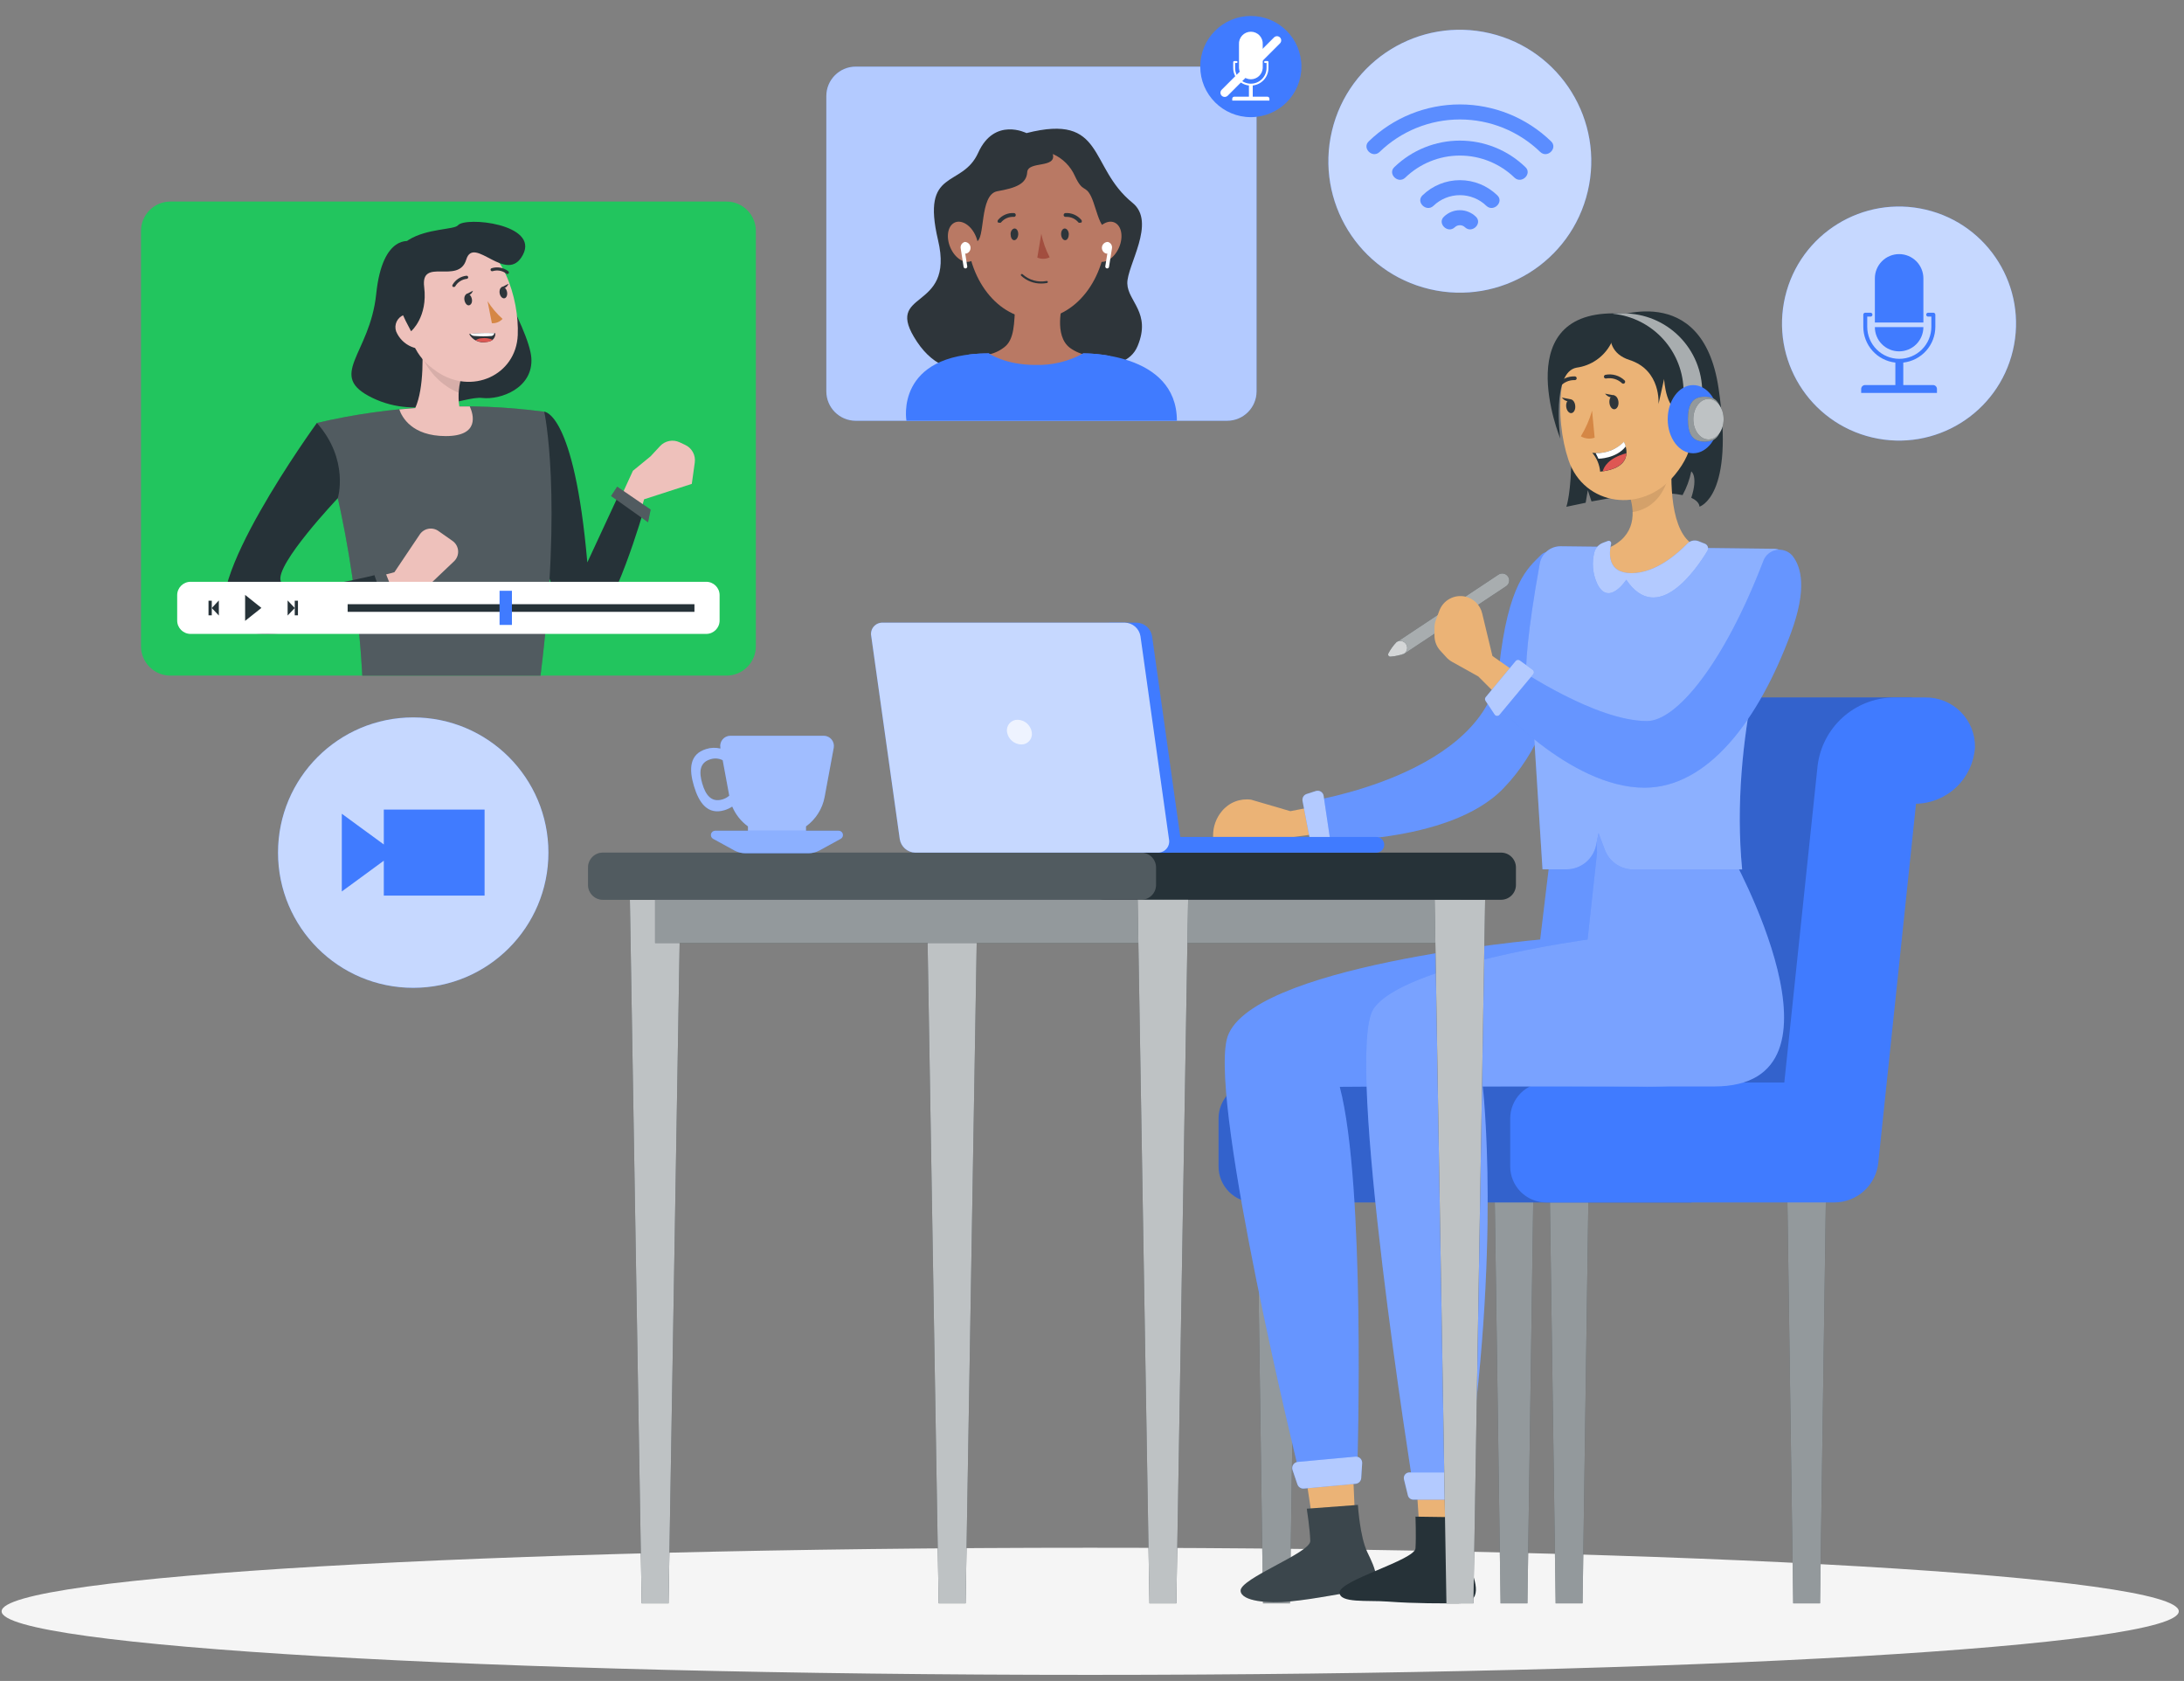 <svg width="230" height="177" viewBox="0 0 230 177" fill="none" xmlns="http://www.w3.org/2000/svg">
<rect x="0" y="0" width="230" height="177" fill="#808080" stroke="none"/>
<g clip-path="url(#clip0_2972_2624)">
<path d="M114.811 176.363C178.124 176.363 229.45 173.367 229.45 169.67C229.45 165.974 178.124 162.977 114.811 162.977C51.497 162.977 0.171 165.974 0.171 169.67C0.171 173.367 51.497 176.363 114.811 176.363Z" fill="#F5F5F5"/>
<path d="M191.674 168.831H188.842L188.221 125.622H192.295L191.674 168.831Z" fill="#263238"/>
<path opacity="0.5" d="M191.674 168.831H188.842L188.221 125.622H192.295L191.674 168.831Z" fill="white"/>
<path d="M166.664 168.831H163.826L163.211 125.622H167.285L166.664 168.831Z" fill="#263238"/>
<path opacity="0.5" d="M166.664 168.831H163.826L163.211 125.622H167.285L166.664 168.831Z" fill="white"/>
<path d="M160.858 168.831H158.026L157.405 125.622H161.479L160.858 168.831Z" fill="#263238"/>
<path opacity="0.5" d="M160.858 168.831H158.026L157.405 125.622H161.479L160.858 168.831Z" fill="white"/>
<path d="M135.848 168.831H133.01L132.395 125.622H136.469L135.848 168.831Z" fill="#263238"/>
<path opacity="0.5" d="M135.848 168.831H133.01L132.395 125.622H136.469L135.848 168.831Z" fill="white"/>
<path d="M178.087 126.615H132.117C131.619 126.615 131.126 126.517 130.666 126.326C130.207 126.136 129.789 125.857 129.437 125.505C129.085 125.153 128.806 124.735 128.615 124.275C128.425 123.815 128.327 123.323 128.327 122.825V117.776C128.328 116.771 128.728 115.809 129.439 115.099C130.15 114.39 131.113 113.991 132.117 113.991H172.819L176.325 80.633C176.564 78.679 177.498 76.876 178.958 75.556C180.417 74.236 182.304 73.485 184.272 73.443H201.353L197.274 85.895L193.549 113.785L190.929 121.577L178.087 126.615Z" fill="#407BFF"/>
<path opacity="0.2" d="M178.087 126.615H132.117C131.619 126.615 131.126 126.517 130.666 126.326C130.207 126.136 129.789 125.857 129.437 125.505C129.085 125.153 128.806 124.735 128.615 124.275C128.425 123.815 128.327 123.323 128.327 122.825V117.776C128.328 116.771 128.728 115.809 129.439 115.099C130.15 114.39 131.113 113.991 132.117 113.991H172.819L176.325 80.633C176.564 78.679 177.498 76.876 178.958 75.556C180.417 74.236 182.304 73.485 184.272 73.443H201.353L197.274 85.895L193.549 113.785L190.929 121.577L178.087 126.615Z" fill="black"/>
<path d="M202.766 73.443H199.355C197.388 73.485 195.502 74.236 194.043 75.556C192.585 76.877 191.651 78.679 191.414 80.632L187.908 113.991H162.827C161.824 113.993 160.862 114.392 160.153 115.101C159.443 115.811 159.044 116.772 159.043 117.775V122.825C159.043 123.829 159.441 124.792 160.151 125.503C160.86 126.213 161.823 126.613 162.827 126.615H193.17C194.322 126.615 195.434 126.189 196.29 125.418C197.146 124.647 197.686 123.586 197.806 122.44L201.779 84.635C203.37 84.603 204.891 83.974 206.041 82.874C207.191 81.773 207.885 80.281 207.987 78.693C208 78.003 207.874 77.317 207.616 76.676C207.359 76.035 206.975 75.453 206.488 74.963C206.001 74.473 205.421 74.086 204.782 73.825C204.142 73.564 203.457 73.434 202.766 73.443Z" fill="#407BFF"/>
<path d="M136.829 150.981L138.798 163.846L142.86 163.498L142.292 150.513L136.829 150.981Z" fill="#EBB376"/>
<path d="M143.002 158.466C143.002 158.466 143.197 161.789 143.995 163.444C144.793 165.1 145.899 167.299 143.197 167.542C141.601 167.684 138.81 168.346 135.753 168.641C133.642 168.842 130.751 168.641 130.65 167.524C130.532 166.229 138.018 163.515 137.988 162.268C137.958 161.02 137.621 158.868 137.621 158.868L143.002 158.466Z" fill="#263238"/>
<path opacity="0.1" d="M143.002 158.466C143.002 158.466 143.197 161.789 143.995 163.444C144.793 165.1 145.899 167.299 143.197 167.542C141.601 167.684 138.81 168.346 135.753 168.641C133.642 168.842 130.751 168.641 130.65 167.524C130.532 166.229 138.018 163.515 137.988 162.268C137.958 161.02 137.621 158.868 137.621 158.868L143.002 158.466Z" fill="white"/>
<path d="M163.3 89.779L162.2 98.932C162.2 98.932 130.964 101.675 129.184 109.486C127.499 116.912 136.717 154.617 136.717 154.617L142.955 153.996C142.955 153.996 143.824 124.841 141.092 114.441C141.092 114.441 164.837 114.263 172.754 114.441C176.302 114.524 185.401 114.405 183.148 104.058C180.582 92.233 177.868 89.779 177.868 89.779L177.774 84.6H163.584L163.3 89.779Z" fill="#407BFF"/>
<path opacity="0.2" d="M163.3 89.779L162.2 98.932C162.2 98.932 130.964 101.675 129.184 109.486C127.499 116.912 136.717 154.617 136.717 154.617L142.955 153.996C142.955 153.996 143.824 124.841 141.092 114.441C141.092 114.441 164.837 114.263 172.754 114.441C176.302 114.524 185.401 114.405 183.148 104.058C180.582 92.233 177.868 89.779 177.868 89.779L177.774 84.6H163.584L163.3 89.779Z" fill="white"/>
<path d="M136.114 154.777L136.634 156.308C136.683 156.446 136.777 156.563 136.9 156.642C137.023 156.722 137.168 156.758 137.314 156.745L142.76 156.243C142.912 156.23 143.055 156.163 143.163 156.055C143.271 155.947 143.337 155.804 143.351 155.652L143.451 154.067C143.456 153.973 143.44 153.879 143.406 153.792C143.371 153.705 143.318 153.626 143.25 153.561C143.182 153.496 143.101 153.446 143.012 153.415C142.924 153.384 142.829 153.373 142.736 153.381L136.67 153.937C136.574 153.947 136.481 153.978 136.399 154.027C136.316 154.077 136.246 154.145 136.193 154.225C136.139 154.305 136.105 154.397 136.091 154.492C136.078 154.587 136.085 154.685 136.114 154.777Z" fill="#407BFF"/>
<path opacity="0.6" d="M136.114 154.777L136.634 156.308C136.683 156.446 136.777 156.563 136.9 156.642C137.023 156.722 137.168 156.758 137.314 156.745L142.76 156.243C142.912 156.23 143.055 156.163 143.163 156.055C143.271 155.947 143.337 155.804 143.351 155.652L143.451 154.067C143.456 153.973 143.44 153.879 143.406 153.792C143.371 153.705 143.318 153.626 143.25 153.561C143.182 153.496 143.101 153.446 143.012 153.415C142.924 153.384 142.829 153.373 142.736 153.381L136.67 153.937C136.574 153.947 136.481 153.978 136.399 154.027C136.316 154.077 136.246 154.145 136.193 154.225C136.139 154.305 136.105 154.397 136.091 154.492C136.078 154.587 136.085 154.685 136.114 154.777Z" fill="white"/>
<path d="M148.796 150.72L149.665 163.71H153.739L154.283 150.72H148.796Z" fill="#EBB376"/>
<path d="M154.206 159.773C154.206 159.773 154.1 163.101 154.75 164.822C155.401 166.543 156.305 168.831 153.568 168.831C151.971 168.831 149.139 168.866 146.118 168.642C144.001 168.488 141.074 168.831 141.074 167.69C141.074 166.389 148.991 164.278 149.068 163.036C149.145 161.795 149.068 159.702 149.068 159.702L154.206 159.773Z" fill="#263238"/>
<path d="M168.19 89.779L167.19 98.932C167.19 98.932 147.762 101.575 144.646 106.228C141.53 110.881 148.849 156.668 148.849 156.668H154.283C158.162 131.244 156.146 114.405 156.146 114.405H180.511C196.032 114.405 182.22 89.779 182.22 89.779L182.279 84.34L167.918 85.167L168.19 89.779Z" fill="#407BFF"/>
<path opacity="0.3" d="M168.19 89.779L167.19 98.932C167.19 98.932 147.762 101.575 144.646 106.228C141.53 110.881 148.849 156.668 148.849 156.668H154.283C158.162 131.244 156.146 114.405 156.146 114.405H180.511C196.032 114.405 182.22 89.779 182.22 89.779L182.279 84.34L167.918 85.167L168.19 89.779Z" fill="white"/>
<path d="M147.856 155.782L148.264 157.455C148.295 157.587 148.371 157.705 148.479 157.788C148.587 157.871 148.72 157.914 148.855 157.91H154.265C154.403 157.913 154.537 157.868 154.645 157.783C154.753 157.698 154.828 157.578 154.857 157.443L155.217 155.764C155.237 155.676 155.237 155.585 155.216 155.498C155.195 155.41 155.155 155.328 155.098 155.259C155.041 155.189 154.969 155.134 154.887 155.096C154.805 155.059 154.716 155.04 154.626 155.043H148.442C148.35 155.041 148.26 155.06 148.177 155.099C148.094 155.138 148.022 155.195 147.965 155.267C147.908 155.338 147.869 155.422 147.85 155.511C147.831 155.601 147.833 155.693 147.856 155.782Z" fill="#407BFF"/>
<path opacity="0.6" d="M147.856 155.782L148.264 157.455C148.295 157.587 148.371 157.705 148.479 157.788C148.587 157.871 148.72 157.914 148.855 157.91H154.265C154.403 157.913 154.537 157.868 154.645 157.783C154.753 157.698 154.828 157.578 154.857 157.443L155.217 155.764C155.237 155.676 155.237 155.585 155.216 155.498C155.195 155.41 155.155 155.328 155.098 155.259C155.041 155.189 154.969 155.134 154.887 155.096C154.805 155.059 154.716 155.04 154.626 155.043H148.442C148.35 155.041 148.26 155.06 148.177 155.099C148.094 155.138 148.022 155.195 147.965 155.267C147.908 155.338 147.869 155.422 147.85 155.511C147.831 155.601 147.833 155.693 147.856 155.782Z" fill="white"/>
<path d="M140.288 84.559L135.889 85.416L131.75 84.204C131.177 84.126 130.593 84.197 130.055 84.409C129.517 84.621 129.042 84.968 128.676 85.416C128.076 86.132 127.75 87.037 127.753 87.97V88.13H136.262L140.879 87.509L140.288 84.559Z" fill="#EBB376"/>
<path d="M164.057 59.117C164.05 58.914 163.983 58.718 163.865 58.553C163.747 58.388 163.583 58.262 163.394 58.19C163.204 58.118 162.998 58.103 162.8 58.148C162.602 58.193 162.422 58.296 162.283 58.443C160.864 59.838 158.824 61.476 157.872 70.268C156.648 81.59 137.769 84.399 137.769 84.399L138.668 88.538C138.668 88.538 152.574 89.011 158.333 83.003C165.783 75.287 164.695 63.705 164.057 59.117Z" fill="#407BFF"/>
<path opacity="0.2" d="M164.057 59.117C164.05 58.914 163.983 58.718 163.865 58.553C163.747 58.388 163.583 58.262 163.394 58.19C163.204 58.118 162.998 58.103 162.8 58.148C162.602 58.193 162.422 58.296 162.283 58.443C160.864 59.838 158.824 61.476 157.872 70.268C156.648 81.59 137.769 84.399 137.769 84.399L138.668 88.538C138.668 88.538 152.574 89.011 158.333 83.003C165.783 75.287 164.695 63.705 164.057 59.117Z" fill="white"/>
<path d="M180.978 40.841C179.27 29.388 169.626 33.515 169.626 33.515C163.394 35.762 165.487 43.501 165.487 47.705C165.487 51.909 164.955 53.364 164.955 53.364C165.677 53.204 166.345 53.068 166.989 52.938L167.214 51.619L167.604 52.802C172.843 51.803 175.669 51.815 177.194 52.134C177.623 51.353 177.932 50.512 178.111 49.639C178.111 49.639 178.856 50.123 178.111 52.418C179.015 52.825 178.974 53.352 178.974 53.352C178.974 53.352 182.699 52.293 180.978 40.841Z" fill="#263238"/>
<path d="M186.903 57.786L164.37 57.52C163.844 57.512 163.332 57.691 162.926 58.026C162.519 58.361 162.245 58.829 162.153 59.347C159.492 74.058 161.307 73.537 161.307 73.537L162.443 91.541H164.961C165.698 91.542 166.413 91.287 166.983 90.82C167.553 90.354 167.944 89.704 168.089 88.981L168.343 87.716L169.011 89.49C169.238 90.092 169.642 90.611 170.17 90.979C170.697 91.348 171.324 91.548 171.968 91.553H183.468C182.132 77.729 186.513 64.391 188.038 59.406C188.098 59.224 188.114 59.03 188.086 58.84C188.058 58.65 187.986 58.469 187.876 58.312C187.766 58.155 187.62 58.026 187.452 57.934C187.283 57.843 187.095 57.792 186.903 57.786Z" fill="#407BFF"/>
<path opacity="0.4" d="M186.903 57.786L164.37 57.52C163.844 57.512 163.332 57.691 162.926 58.026C162.519 58.361 162.245 58.829 162.153 59.347C159.492 74.058 161.307 73.537 161.307 73.537L162.443 91.541H164.961C165.698 91.542 166.413 91.287 166.983 90.82C167.553 90.354 167.944 89.704 168.089 88.981L168.343 87.716L169.011 89.49C169.238 90.092 169.642 90.611 170.17 90.979C170.697 91.348 171.324 91.548 171.968 91.553H183.468C182.132 77.729 186.513 64.391 188.038 59.406C188.098 59.224 188.114 59.03 188.086 58.84C188.058 58.65 187.986 58.469 187.876 58.312C187.766 58.155 187.62 58.026 187.452 57.934C187.283 57.843 187.095 57.792 186.903 57.786Z" fill="white"/>
<path d="M137.172 84.334L138.006 88.697C138.035 88.846 138.117 88.98 138.236 89.074C138.355 89.169 138.504 89.217 138.656 89.212L139.496 89.176C139.584 89.172 139.67 89.15 139.748 89.11C139.827 89.071 139.896 89.015 139.952 88.947C140.008 88.879 140.049 88.8 140.072 88.715C140.095 88.631 140.1 88.542 140.087 88.455L139.395 83.808C139.382 83.716 139.35 83.628 139.3 83.551C139.249 83.473 139.183 83.408 139.104 83.359C139.026 83.31 138.938 83.278 138.846 83.267C138.754 83.256 138.661 83.265 138.573 83.293L137.586 83.612C137.442 83.663 137.321 83.764 137.245 83.896C137.17 84.029 137.144 84.184 137.172 84.334Z" fill="#407BFF"/>
<path opacity="0.6" d="M137.172 84.334L138.006 88.697C138.035 88.846 138.117 88.98 138.236 89.074C138.355 89.169 138.504 89.217 138.656 89.212L139.496 89.176C139.584 89.172 139.67 89.15 139.748 89.11C139.827 89.071 139.896 89.015 139.952 88.947C140.008 88.879 140.049 88.8 140.072 88.715C140.095 88.631 140.1 88.542 140.087 88.455L139.395 83.808C139.382 83.716 139.35 83.628 139.3 83.551C139.249 83.473 139.183 83.408 139.104 83.359C139.026 83.31 138.938 83.278 138.846 83.267C138.754 83.256 138.661 83.265 138.573 83.293L137.586 83.612C137.442 83.663 137.321 83.764 137.245 83.896C137.17 84.029 137.144 84.184 137.172 84.334Z" fill="white"/>
<path d="M176.195 46.848C175.864 49.863 175.758 55.338 178.005 57.136C178.005 57.136 177.147 60.181 171.371 60.748C167.267 58.939 168.793 57.934 168.793 57.934C172.027 56.84 172.34 54.416 171.607 52.163L176.195 46.848Z" fill="#EBB376"/>
<path opacity="0.1" d="M175.687 50.2L174.504 49.893L173.038 50.484L171.595 52.152C171.789 52.724 171.899 53.322 171.92 53.925C175.101 53.441 175.687 50.2 175.687 50.2Z" fill="black"/>
<path d="M178.312 40.185C178.454 45.157 178.625 47.28 176.361 50.023C172.949 54.162 166.812 53.275 165.18 48.444C163.714 44.099 163.72 36.702 168.379 34.29C169.406 33.754 170.553 33.49 171.711 33.523C172.869 33.556 173.999 33.884 174.994 34.476C175.989 35.069 176.817 35.906 177.397 36.908C177.978 37.91 178.293 39.044 178.312 40.202V40.185Z" fill="#EBB376"/>
<path d="M179.837 43.986C179.647 44.93 179.09 45.759 178.288 46.292C177.218 46.99 176.302 46.126 176.278 44.914C176.278 43.832 176.792 42.159 178.016 41.958C178.284 41.92 178.557 41.949 178.811 42.042C179.065 42.135 179.292 42.289 179.472 42.491C179.653 42.693 179.78 42.936 179.844 43.199C179.907 43.462 179.905 43.736 179.837 43.998V43.986Z" fill="#EBB376"/>
<path d="M167.663 43.241C167.392 44.191 166.994 45.099 166.481 45.943C166.698 46.072 166.941 46.152 167.192 46.176C167.444 46.201 167.697 46.17 167.935 46.085L167.663 43.241Z" fill="#D58745"/>
<path d="M171.004 40.397C171.039 40.387 171.07 40.366 171.093 40.338C171.128 40.301 171.148 40.251 171.148 40.199C171.148 40.148 171.128 40.098 171.093 40.06C170.826 39.805 170.502 39.618 170.148 39.515C169.794 39.412 169.42 39.397 169.059 39.469C169.008 39.483 168.965 39.516 168.938 39.562C168.912 39.607 168.904 39.661 168.917 39.712C168.929 39.762 168.961 39.805 169.006 39.831C169.05 39.858 169.103 39.866 169.153 39.853C169.454 39.801 169.763 39.82 170.055 39.909C170.346 39.998 170.613 40.156 170.832 40.368C170.857 40.385 170.885 40.396 170.915 40.402C170.945 40.407 170.975 40.405 171.004 40.397Z" fill="#2E353A"/>
<path d="M164.063 40.841C164.028 40.834 163.996 40.82 163.968 40.799C163.947 40.783 163.93 40.763 163.918 40.74C163.905 40.718 163.897 40.693 163.895 40.667C163.892 40.641 163.894 40.614 163.902 40.59C163.909 40.565 163.922 40.541 163.938 40.521C164.166 40.23 164.461 39.997 164.797 39.842C165.133 39.688 165.502 39.617 165.872 39.635C165.923 39.642 165.969 39.669 166.001 39.709C166.033 39.75 166.048 39.802 166.043 39.853C166.037 39.904 166.012 39.95 165.972 39.983C165.932 40.015 165.881 40.03 165.83 40.025C165.525 40.015 165.221 40.078 164.945 40.209C164.668 40.339 164.427 40.534 164.24 40.776C164.219 40.801 164.191 40.821 164.16 40.832C164.129 40.843 164.095 40.846 164.063 40.841Z" fill="#2E353A"/>
<path d="M170.442 42.319C170.484 42.721 170.294 43.064 170.028 43.093C169.762 43.123 169.526 42.816 169.49 42.408C169.455 42 169.638 41.663 169.898 41.633C170.158 41.603 170.407 41.911 170.442 42.319Z" fill="#2E353A"/>
<path d="M165.89 42.733C165.931 43.129 165.742 43.478 165.482 43.502C165.221 43.525 164.979 43.218 164.938 42.816C164.896 42.414 165.085 42.071 165.346 42.047C165.606 42.023 165.86 42.319 165.89 42.733Z" fill="#2E353A"/>
<path d="M165.464 42.053L164.477 41.864C164.477 41.864 165.038 42.573 165.464 42.053Z" fill="#2E353A"/>
<path d="M170.017 41.639L169.029 41.45C169.029 41.45 169.591 42.159 170.017 41.639Z" fill="#2E353A"/>
<path d="M167.687 47.682C168.293 47.757 168.908 47.694 169.486 47.496C170.064 47.298 170.589 46.971 171.022 46.541C171.022 46.541 172.5 49.231 168.515 49.668C168.451 48.936 168.162 48.242 167.687 47.682Z" fill="#263238"/>
<path d="M168.042 47.711L168.332 48.302C168.332 48.302 170.212 48.302 171.211 47.008C171.163 46.838 171.1 46.674 171.022 46.517C170.634 46.911 170.17 47.22 169.657 47.426C169.144 47.631 168.594 47.728 168.042 47.711Z" fill="white"/>
<path d="M168.787 49.627C170.738 49.343 171.246 48.444 171.288 47.723C169.36 48.231 168.893 49.195 168.787 49.627Z" fill="#DE5753"/>
<path d="M169.626 36.229C169.267 36.896 168.755 37.469 168.132 37.9C167.51 38.332 166.794 38.61 166.043 38.712C163.359 39.179 164.317 46.186 164.317 46.186C164.317 46.186 158.517 32.043 171.146 33.048L169.626 36.229Z" fill="#263238"/>
<path d="M171.465 33.32C171.255 33.272 171.037 33.268 170.826 33.309C170.614 33.35 170.413 33.435 170.237 33.558C170.06 33.681 169.91 33.84 169.798 34.023C169.686 34.208 169.613 34.413 169.585 34.627C169.437 35.809 169.685 37.287 171.595 37.902C174.971 38.984 174.658 42.555 174.658 42.555L175.249 39.906C175.249 39.906 175.438 43.691 177.342 43.241C179.246 42.792 179.435 39.221 179.435 39.221L176.29 34.408L171.465 33.32Z" fill="#263238"/>
<path d="M169.325 56.964C169.368 56.947 169.416 56.941 169.462 56.949C169.508 56.956 169.551 56.977 169.587 57.007C169.622 57.038 169.648 57.078 169.663 57.122C169.677 57.167 169.679 57.215 169.668 57.26C169.443 58.236 169.248 60.352 171.82 60.352C174.392 60.352 176.704 58.253 177.691 57.242C177.841 57.088 178.034 56.982 178.244 56.937C178.454 56.892 178.673 56.909 178.874 56.988L179.548 57.254C179.619 57.282 179.683 57.326 179.735 57.382C179.788 57.437 179.828 57.504 179.852 57.576C179.876 57.649 179.884 57.726 179.875 57.802C179.867 57.878 179.842 57.951 179.802 58.017C178.661 59.909 174.569 65.94 171.264 61.05C171.264 61.05 169.342 64.006 168.16 61.363C167.725 60.365 167.631 59.251 167.894 58.194C167.95 57.961 168.062 57.744 168.221 57.564C168.379 57.383 168.58 57.245 168.804 57.16L169.325 56.964Z" fill="#407BFF"/>
<path opacity="0.6" d="M169.325 56.964C169.368 56.947 169.416 56.941 169.462 56.949C169.508 56.956 169.551 56.977 169.587 57.007C169.622 57.038 169.648 57.078 169.663 57.122C169.677 57.167 169.679 57.215 169.668 57.26C169.443 58.236 169.248 60.352 171.82 60.352C174.392 60.352 176.704 58.253 177.691 57.242C177.841 57.088 178.034 56.982 178.244 56.937C178.454 56.892 178.673 56.909 178.874 56.988L179.548 57.254C179.619 57.282 179.683 57.326 179.735 57.382C179.788 57.437 179.828 57.504 179.852 57.576C179.876 57.649 179.884 57.726 179.875 57.802C179.867 57.878 179.842 57.951 179.802 58.017C178.661 59.909 174.569 65.94 171.264 61.05C171.264 61.05 169.342 64.006 168.16 61.363C167.725 60.365 167.631 59.251 167.894 58.194C167.95 57.961 168.062 57.744 168.221 57.564C168.379 57.383 168.58 57.245 168.804 57.16L169.325 56.964Z" fill="white"/>
<path d="M157.754 60.541C157.834 60.48 157.925 60.436 158.023 60.411C158.12 60.386 158.222 60.382 158.321 60.399C158.42 60.415 158.515 60.452 158.599 60.506C158.684 60.561 158.756 60.632 158.812 60.716C158.868 60.8 158.906 60.894 158.923 60.993C158.941 61.092 158.938 61.194 158.915 61.292C158.892 61.389 158.848 61.481 158.788 61.562C158.728 61.642 158.651 61.71 158.564 61.759L147.868 68.855C147.788 68.907 147.699 68.944 147.604 68.962C147.51 68.98 147.414 68.98 147.32 68.96C147.13 68.922 146.964 68.809 146.857 68.648C146.75 68.486 146.712 68.289 146.751 68.099C146.79 67.91 146.902 67.743 147.064 67.636L157.754 60.541Z" fill="#263238"/>
<path opacity="0.6" d="M157.754 60.541C157.834 60.48 157.925 60.436 158.023 60.411C158.12 60.386 158.222 60.382 158.321 60.399C158.42 60.415 158.515 60.452 158.599 60.506C158.684 60.561 158.756 60.632 158.812 60.716C158.868 60.8 158.906 60.894 158.923 60.993C158.941 61.092 158.938 61.194 158.915 61.292C158.892 61.389 158.848 61.481 158.788 61.562C158.728 61.642 158.651 61.71 158.564 61.759L147.868 68.855C147.788 68.907 147.699 68.944 147.604 68.962C147.51 68.98 147.414 68.98 147.32 68.96C147.13 68.922 146.964 68.809 146.857 68.648C146.75 68.486 146.712 68.289 146.751 68.099C146.79 67.91 146.902 67.743 147.064 67.636L157.754 60.541Z" fill="white"/>
<path d="M147.064 67.619C146.725 67.97 146.438 68.369 146.212 68.801C146.191 68.839 146.181 68.881 146.182 68.924C146.184 68.967 146.197 69.009 146.221 69.044C146.245 69.08 146.279 69.108 146.318 69.126C146.357 69.144 146.4 69.15 146.443 69.144C146.931 69.108 147.41 69.003 147.868 68.831C147.948 68.778 148.017 68.71 148.07 68.631C148.124 68.551 148.162 68.462 148.181 68.368C148.2 68.274 148.201 68.178 148.182 68.084C148.164 67.989 148.128 67.9 148.075 67.82C148.022 67.74 147.954 67.671 147.875 67.617C147.795 67.564 147.706 67.526 147.612 67.507C147.518 67.488 147.422 67.487 147.328 67.505C147.233 67.524 147.144 67.56 147.064 67.613V67.619Z" fill="#263238"/>
<path opacity="0.8" d="M147.064 67.619C146.725 67.97 146.438 68.369 146.212 68.801C146.191 68.839 146.181 68.881 146.182 68.924C146.184 68.967 146.197 69.009 146.221 69.044C146.245 69.08 146.279 69.108 146.318 69.126C146.357 69.144 146.4 69.15 146.443 69.144C146.931 69.108 147.41 69.003 147.868 68.831C147.948 68.778 148.017 68.71 148.07 68.631C148.124 68.551 148.162 68.462 148.181 68.368C148.2 68.274 148.201 68.178 148.182 68.084C148.164 67.989 148.128 67.9 148.075 67.82C148.022 67.74 147.954 67.671 147.875 67.617C147.795 67.564 147.706 67.526 147.612 67.507C147.518 67.488 147.422 67.487 147.328 67.505C147.233 67.524 147.144 67.56 147.064 67.613V67.619Z" fill="white"/>
<path d="M161.834 72.343L157.169 69.073L156.092 64.597C155.993 64.165 155.774 63.77 155.46 63.456C155.146 63.142 154.751 62.923 154.319 62.824C153.758 62.696 153.171 62.777 152.666 63.052C152.161 63.326 151.774 63.774 151.575 64.314L151.215 65.283C151.118 65.546 151.068 65.825 151.067 66.105V66.927C151.067 67.518 151.288 68.088 151.688 68.523L152.326 69.221C152.497 69.407 152.697 69.564 152.917 69.688L155.685 71.231L160.054 75.595L161.834 72.343Z" fill="#EBB376"/>
<path d="M185.691 59.087C185.796 58.791 185.976 58.528 186.214 58.323C186.452 58.118 186.739 57.979 187.047 57.919C187.355 57.86 187.674 57.881 187.971 57.983C188.268 58.084 188.534 58.261 188.742 58.496C189.729 59.714 190.297 62.043 188.612 66.637C185.247 75.772 179.891 82.944 173.18 82.944C165.221 82.944 157.168 73.732 157.168 73.732L159.959 70.445C159.959 70.445 168.042 75.926 173.434 75.926C176.514 75.95 181.517 69.966 185.691 59.087Z" fill="#407BFF"/>
<path opacity="0.2" d="M185.691 59.087C185.796 58.791 185.976 58.528 186.214 58.323C186.452 58.118 186.739 57.979 187.047 57.919C187.355 57.86 187.674 57.881 187.971 57.983C188.268 58.084 188.534 58.261 188.742 58.496C189.729 59.714 190.297 62.043 188.612 66.637C185.247 75.772 179.891 82.944 173.18 82.944C165.221 82.944 157.168 73.732 157.168 73.732L159.959 70.445C159.959 70.445 168.042 75.926 173.434 75.926C176.514 75.95 181.517 69.966 185.691 59.087Z" fill="white"/>
<path d="M156.471 73.395L159.616 69.6C159.669 69.536 159.745 69.495 159.827 69.485C159.91 69.475 159.993 69.497 160.06 69.546L161.408 70.528C161.444 70.554 161.475 70.587 161.498 70.626C161.52 70.664 161.535 70.707 161.541 70.751C161.546 70.796 161.542 70.841 161.53 70.884C161.517 70.927 161.496 70.966 161.467 71.001L157.919 75.264C157.887 75.304 157.846 75.335 157.798 75.356C157.751 75.377 157.7 75.386 157.649 75.383C157.597 75.381 157.547 75.365 157.503 75.34C157.459 75.314 157.421 75.278 157.393 75.234L156.435 73.786C156.399 73.725 156.383 73.655 156.389 73.585C156.396 73.514 156.424 73.448 156.471 73.395Z" fill="#407BFF"/>
<path opacity="0.6" d="M156.471 73.395L159.616 69.6C159.669 69.536 159.745 69.495 159.827 69.485C159.91 69.475 159.993 69.497 160.06 69.546L161.408 70.528C161.444 70.554 161.475 70.587 161.498 70.626C161.52 70.664 161.535 70.707 161.541 70.751C161.546 70.796 161.542 70.841 161.53 70.884C161.517 70.927 161.496 70.966 161.467 71.001L157.919 75.264C157.887 75.304 157.846 75.335 157.798 75.356C157.751 75.377 157.7 75.386 157.649 75.383C157.597 75.381 157.547 75.365 157.503 75.34C157.459 75.314 157.421 75.278 157.393 75.234L156.435 73.786C156.399 73.725 156.383 73.655 156.389 73.585C156.396 73.514 156.424 73.448 156.471 73.395Z" fill="white"/>
<path d="M170.992 33.001H169.886V33.042C171.921 33.255 173.804 34.215 175.173 35.734C176.542 37.254 177.3 39.227 177.301 41.272H179.264C179.262 39.079 178.39 36.976 176.839 35.425C175.288 33.874 173.185 33.002 170.992 33.001Z" fill="#263238"/>
<path opacity="0.6" d="M170.992 33.001H169.886V33.042C171.921 33.255 173.804 34.215 175.173 35.734C176.542 37.254 177.3 39.227 177.301 41.272H179.264C179.262 39.079 178.39 36.976 176.839 35.425C175.288 33.874 173.185 33.002 170.992 33.001Z" fill="white"/>
<path d="M178.312 47.729C179.794 47.729 180.996 46.122 180.996 44.14C180.996 42.158 179.794 40.551 178.312 40.551C176.829 40.551 175.628 42.158 175.628 44.14C175.628 46.122 176.829 47.729 178.312 47.729Z" fill="#407BFF"/>
<path d="M181.304 44.14C181.304 45.742 180.819 46.505 179.53 46.505C178.241 46.505 177.756 45.754 177.756 44.14C177.756 42.526 178.247 41.775 179.53 41.775C180.813 41.775 181.304 42.532 181.304 44.14Z" fill="#263238"/>
<path opacity="0.5" d="M181.304 44.14C181.304 45.742 180.819 46.505 179.53 46.505C178.241 46.505 177.756 45.754 177.756 44.14C177.756 42.526 178.247 41.775 179.53 41.775C180.813 41.775 181.304 42.532 181.304 44.14Z" fill="white"/>
<path d="M179.92 46.275C180.802 46.275 181.517 45.319 181.517 44.14C181.517 42.961 180.802 42.006 179.92 42.006C179.038 42.006 178.324 42.961 178.324 44.14C178.324 45.319 179.038 46.275 179.92 46.275Z" fill="#263238"/>
<path opacity="0.7" d="M179.92 46.275C180.802 46.275 181.517 45.319 181.517 44.14C181.517 42.961 180.802 42.006 179.92 42.006C179.038 42.006 178.324 42.961 178.324 44.14C178.324 45.319 179.038 46.275 179.92 46.275Z" fill="white"/>
<path d="M70.407 168.831H67.575L66.334 94.746H71.649L70.407 168.831Z" fill="#263238"/>
<path opacity="0.7" d="M70.407 168.831H67.575L66.334 94.746H71.649L70.407 168.831Z" fill="white"/>
<path d="M101.691 168.831H98.853L97.611 94.746H102.933L101.691 168.831Z" fill="#263238"/>
<path opacity="0.7" d="M101.691 168.831H98.853L97.611 94.746H102.933L101.691 168.831Z" fill="white"/>
<path d="M122.462 93.504H68.988V99.299H122.462V93.504Z" fill="#263238"/>
<path opacity="0.5" d="M122.462 93.504H68.988V99.299H122.462V93.504Z" fill="white"/>
<path d="M153.828 93.504H122.468V99.299H153.828V93.504Z" fill="#263238"/>
<path opacity="0.5" d="M153.828 93.504H122.468V99.299H153.828V93.504Z" fill="white"/>
<path d="M155.164 168.831H152.326L151.085 94.746H156.4L155.164 168.831Z" fill="#263238"/>
<path opacity="0.7" d="M155.164 168.831H152.326L151.085 94.746H156.4L155.164 168.831Z" fill="white"/>
<path d="M158.079 89.779H116.325C115.459 89.779 114.758 90.481 114.758 91.346V93.179C114.758 94.045 115.459 94.746 116.325 94.746H158.079C158.945 94.746 159.646 94.045 159.646 93.179V91.346C159.646 90.481 158.945 89.779 158.079 89.779Z" fill="#263238"/>
<path d="M120.179 89.779H63.495C62.63 89.779 61.929 90.481 61.929 91.346V93.179C61.929 94.045 62.63 94.746 63.495 94.746H120.179C121.045 94.746 121.746 94.045 121.746 93.179V91.346C121.746 90.481 121.045 89.779 120.179 89.779Z" fill="#263238"/>
<path opacity="0.2" d="M120.179 89.779H63.495C62.63 89.779 61.929 90.481 61.929 91.346V93.179C61.929 94.045 62.63 94.746 63.495 94.746H120.179C121.045 94.746 121.746 94.045 121.746 93.179V91.346C121.746 90.481 121.045 89.779 120.179 89.779Z" fill="white"/>
<path d="M123.881 168.831H121.049L119.807 94.746H125.122L123.881 168.831Z" fill="#263238"/>
<path opacity="0.7" d="M123.881 168.831H121.049L119.807 94.746H125.122L123.881 168.831Z" fill="white"/>
<path d="M122.391 89.785C122.171 89.785 121.961 89.698 121.806 89.543C121.65 89.388 121.563 89.177 121.563 88.958C121.563 88.738 121.65 88.528 121.806 88.372C121.961 88.217 122.171 88.13 122.391 88.13H144.947C145.167 88.13 145.378 88.217 145.533 88.372C145.688 88.528 145.775 88.738 145.775 88.958C145.775 89.177 145.688 89.388 145.533 89.543C145.378 89.698 145.167 89.785 144.947 89.785H122.391Z" fill="#407BFF"/>
<path d="M124.33 88.355L121.327 66.986C121.263 66.597 121.066 66.243 120.769 65.984C120.473 65.725 120.095 65.577 119.701 65.567H116.827V89.779H123.106C123.288 89.79 123.469 89.758 123.636 89.687C123.803 89.616 123.952 89.507 124.07 89.369C124.189 89.231 124.274 89.068 124.319 88.892C124.364 88.716 124.368 88.532 124.33 88.355Z" fill="#407BFF"/>
<path d="M121.865 89.78H96.375C95.981 89.769 95.603 89.621 95.307 89.36C95.011 89.1 94.816 88.744 94.755 88.355L91.752 66.987C91.715 66.809 91.72 66.626 91.766 66.451C91.811 66.275 91.896 66.113 92.014 65.976C92.133 65.839 92.281 65.731 92.448 65.66C92.614 65.589 92.795 65.557 92.976 65.567H118.477C118.87 65.579 119.248 65.726 119.544 65.985C119.841 66.244 120.038 66.598 120.103 66.987L123.106 88.355C123.144 88.534 123.14 88.72 123.094 88.897C123.048 89.075 122.961 89.239 122.841 89.377C122.721 89.515 122.57 89.624 122.4 89.693C122.231 89.763 122.047 89.793 121.865 89.78Z" fill="#407BFF"/>
<path opacity="0.7" d="M121.865 89.78H96.375C95.981 89.769 95.603 89.621 95.307 89.36C95.011 89.1 94.816 88.744 94.755 88.355L91.752 66.987C91.715 66.809 91.72 66.626 91.766 66.451C91.811 66.275 91.896 66.113 92.014 65.976C92.133 65.839 92.281 65.731 92.448 65.66C92.614 65.589 92.795 65.557 92.976 65.567H118.477C118.87 65.579 119.248 65.726 119.544 65.985C119.841 66.244 120.038 66.598 120.103 66.987L123.106 88.355C123.144 88.534 123.14 88.72 123.094 88.897C123.048 89.075 122.961 89.239 122.841 89.377C122.721 89.515 122.57 89.624 122.4 89.693C122.231 89.763 122.047 89.793 121.865 89.78Z" fill="white"/>
<path opacity="0.7" d="M108.656 77.091C108.685 77.253 108.678 77.419 108.634 77.577C108.591 77.736 108.513 77.883 108.406 78.007C108.299 78.132 108.166 78.231 108.016 78.297C107.866 78.364 107.703 78.396 107.538 78.392C107.179 78.38 106.834 78.244 106.564 78.007C106.293 77.77 106.113 77.446 106.054 77.091C106.025 76.93 106.033 76.763 106.076 76.605C106.119 76.447 106.197 76.3 106.304 76.175C106.411 76.051 106.544 75.951 106.694 75.885C106.845 75.818 107.008 75.786 107.172 75.79C107.532 75.8 107.878 75.935 108.149 76.173C108.42 76.41 108.599 76.735 108.656 77.091Z" fill="white"/>
<path d="M86.767 77.475H76.917C76.761 77.475 76.606 77.51 76.464 77.576C76.323 77.643 76.197 77.739 76.097 77.859C75.996 77.979 75.924 78.12 75.883 78.271C75.843 78.422 75.837 78.581 75.865 78.735V78.823C75.373 78.701 74.857 78.717 74.375 78.871C72.601 79.403 72.548 80.987 73.08 82.767C73.612 84.547 74.522 85.842 76.302 85.309C76.588 85.222 76.861 85.095 77.112 84.931C77.465 85.764 78.037 86.485 78.768 87.018V88.319H84.881V87.018C85.911 86.272 86.614 85.159 86.844 83.908L87.802 78.735C87.83 78.582 87.823 78.425 87.784 78.275C87.745 78.126 87.674 77.986 87.576 77.866C87.477 77.746 87.354 77.649 87.215 77.582C87.075 77.514 86.922 77.478 86.767 77.475ZM76.072 84.18C74.889 84.529 74.298 83.678 73.955 82.507C73.612 81.336 73.641 80.302 74.806 79.953C75.235 79.811 75.703 79.845 76.107 80.047L76.799 83.784C76.588 83.968 76.34 84.103 76.072 84.18Z" fill="#407BFF"/>
<path opacity="0.5" d="M86.767 77.475H76.917C76.761 77.475 76.606 77.51 76.464 77.576C76.323 77.643 76.197 77.739 76.097 77.859C75.996 77.979 75.924 78.12 75.883 78.271C75.843 78.422 75.837 78.581 75.865 78.735V78.823C75.373 78.701 74.857 78.717 74.375 78.871C72.601 79.403 72.548 80.987 73.08 82.767C73.612 84.547 74.522 85.842 76.302 85.309C76.588 85.222 76.861 85.095 77.112 84.931C77.465 85.764 78.037 86.485 78.768 87.018V88.319H84.881V87.018C85.911 86.272 86.614 85.159 86.844 83.908L87.802 78.735C87.83 78.582 87.823 78.425 87.784 78.275C87.745 78.126 87.674 77.986 87.576 77.866C87.477 77.746 87.354 77.649 87.215 77.582C87.075 77.514 86.922 77.478 86.767 77.475ZM76.072 84.18C74.889 84.529 74.298 83.678 73.955 82.507C73.612 81.336 73.641 80.302 74.806 79.953C75.235 79.811 75.703 79.845 76.107 80.047L76.799 83.784C76.588 83.968 76.34 84.103 76.072 84.18Z" fill="white"/>
<path d="M85.141 89.85H78.525C78.113 89.852 77.706 89.75 77.343 89.555L75.096 88.325C75.009 88.276 74.941 88.199 74.901 88.107C74.862 88.015 74.854 87.912 74.879 87.816C74.904 87.719 74.96 87.633 75.039 87.571C75.118 87.509 75.215 87.475 75.315 87.474H88.322C88.422 87.475 88.519 87.509 88.598 87.571C88.677 87.633 88.733 87.719 88.758 87.816C88.783 87.912 88.775 88.015 88.736 88.107C88.697 88.199 88.628 88.276 88.541 88.325L86.294 89.555C85.94 89.745 85.544 89.847 85.141 89.85Z" fill="#407BFF"/>
<path opacity="0.4" d="M85.141 89.85H78.525C78.113 89.852 77.706 89.75 77.343 89.555L75.096 88.325C75.009 88.276 74.941 88.199 74.901 88.107C74.862 88.015 74.854 87.912 74.879 87.816C74.904 87.719 74.96 87.633 75.039 87.571C75.118 87.509 75.215 87.475 75.315 87.474H88.322C88.422 87.475 88.519 87.509 88.598 87.571C88.677 87.633 88.733 87.719 88.758 87.816C88.783 87.912 88.775 88.015 88.736 88.107C88.697 88.199 88.628 88.276 88.541 88.325L86.294 89.555C85.94 89.745 85.544 89.847 85.141 89.85Z" fill="white"/>
<path d="M129.232 7.015H90.12C88.409 7.015 87.022 8.402 87.022 10.113V41.207C87.022 42.919 88.409 44.306 90.12 44.306H129.232C130.943 44.306 132.33 42.919 132.33 41.207V10.113C132.33 8.402 130.943 7.015 129.232 7.015Z" fill="#407BFF"/>
<path opacity="0.6" d="M129.232 7.015H90.12C88.409 7.015 87.022 8.402 87.022 10.113V41.207C87.022 42.919 88.409 44.306 90.12 44.306H129.232C130.943 44.306 132.33 42.919 132.33 41.207V10.113C132.33 8.402 130.943 7.015 129.232 7.015Z" fill="white"/>
<path d="M108.1 14.015C108.1 14.015 104.73 12.289 103.015 16.085C101.3 19.881 96.967 17.599 98.788 25.291C100.609 32.983 92.828 30.37 96.57 35.987C100.313 41.604 106.031 37.76 109.164 37.861C112.298 37.961 118.352 39.93 119.807 36.43C121.261 32.93 118.772 31.753 118.719 29.855C118.666 27.957 121.817 23.41 119.263 21.353C114.592 17.569 116.431 11.893 108.1 14.015Z" fill="#2E353A"/>
<path d="M109.164 33.58C113.22 33.58 116.508 29.374 116.508 24.185C116.508 18.996 113.22 14.79 109.164 14.79C105.109 14.79 101.821 18.996 101.821 24.185C101.821 29.374 105.109 33.58 109.164 33.58Z" fill="#B97964"/>
<path d="M109.661 24.611C109.837 25.476 110.133 26.311 110.542 27.094C110.341 27.194 110.12 27.248 109.895 27.253C109.67 27.258 109.447 27.214 109.241 27.123L109.661 24.611Z" fill="#A24E3F"/>
<path d="M106.427 24.64C106.427 24.983 106.563 25.273 106.787 25.291C107.012 25.308 107.207 25.037 107.231 24.7C107.255 24.363 107.089 24.073 106.87 24.061C106.651 24.049 106.427 24.303 106.427 24.64Z" fill="#2E353A"/>
<path d="M105.203 23.44C105.172 23.446 105.139 23.446 105.108 23.44C105.073 23.401 105.054 23.35 105.054 23.298C105.054 23.246 105.073 23.195 105.108 23.156C105.314 22.912 105.574 22.719 105.868 22.593C106.161 22.468 106.481 22.414 106.799 22.435C106.852 22.444 106.9 22.473 106.932 22.515C106.963 22.558 106.978 22.612 106.971 22.665C106.968 22.692 106.96 22.717 106.947 22.74C106.934 22.763 106.916 22.783 106.895 22.799C106.874 22.815 106.85 22.827 106.824 22.833C106.799 22.84 106.772 22.841 106.746 22.837C106.493 22.823 106.241 22.869 106.01 22.972C105.778 23.075 105.575 23.231 105.416 23.428C105.385 23.449 105.348 23.462 105.311 23.464C105.273 23.466 105.236 23.457 105.203 23.44Z" fill="#2E353A"/>
<path d="M112.558 24.64C112.558 24.983 112.416 25.273 112.192 25.291C111.967 25.308 111.772 25.037 111.748 24.7C111.724 24.363 111.89 24.073 112.115 24.061C112.339 24.049 112.534 24.303 112.558 24.64Z" fill="#2E353A"/>
<path d="M113.776 23.44C113.809 23.446 113.843 23.446 113.877 23.44C113.911 23.401 113.931 23.35 113.931 23.298C113.931 23.246 113.911 23.195 113.877 23.156C113.671 22.911 113.411 22.718 113.118 22.593C112.824 22.468 112.504 22.413 112.186 22.435C112.133 22.445 112.087 22.474 112.055 22.517C112.023 22.559 112.009 22.612 112.014 22.665C112.018 22.692 112.027 22.717 112.04 22.741C112.054 22.764 112.072 22.784 112.093 22.8C112.115 22.816 112.139 22.827 112.165 22.834C112.191 22.84 112.218 22.841 112.245 22.837C112.497 22.824 112.749 22.871 112.981 22.973C113.212 23.076 113.415 23.232 113.575 23.428C113.604 23.449 113.638 23.461 113.674 23.463C113.709 23.465 113.745 23.457 113.776 23.44Z" fill="#2E353A"/>
<path d="M109.667 29.855C109.865 29.854 110.063 29.836 110.258 29.802C110.286 29.796 110.31 29.78 110.327 29.757C110.343 29.734 110.35 29.706 110.347 29.678C110.345 29.664 110.34 29.65 110.332 29.638C110.325 29.626 110.315 29.615 110.303 29.607C110.292 29.599 110.279 29.593 110.265 29.59C110.251 29.587 110.237 29.587 110.223 29.589C109.775 29.674 109.313 29.654 108.874 29.531C108.435 29.408 108.031 29.185 107.692 28.88C107.671 28.86 107.644 28.849 107.615 28.849C107.587 28.849 107.559 28.86 107.538 28.88C107.528 28.89 107.52 28.901 107.514 28.915C107.508 28.928 107.506 28.942 107.506 28.956C107.506 28.971 107.508 28.985 107.514 28.998C107.52 29.011 107.528 29.023 107.538 29.033C108.114 29.574 108.877 29.869 109.667 29.855Z" fill="#2E353A"/>
<path d="M108.478 39.723C111.44 39.683 114.346 38.914 116.939 37.482C115.998 37.306 115.042 37.215 114.084 37.211C112.538 38.061 110.792 38.481 109.028 38.428C105.847 38.428 104.133 37.211 104.133 37.211C103.427 37.21 102.722 37.251 102.022 37.335C102.95 38.251 104.978 39.723 108.478 39.723Z" fill="#577AFB"/>
<path d="M113.25 38.263L114.592 37.411C113.902 37.31 113.246 37.042 112.682 36.631C110.95 35.336 111.89 32.031 111.89 32.031H106.918C106.799 34.012 106.852 35.762 105.735 36.584C105.075 37.092 104.273 37.382 103.441 37.411L105.215 38.47C105.102 38.718 106.397 39.185 106.397 39.185L111.334 39.463L112.28 38.872C112.28 38.872 113.522 38.635 113.25 38.263Z" fill="#B97964"/>
<path d="M104.133 37.211C104.133 37.211 105.847 38.428 109.028 38.428C110.792 38.481 112.538 38.061 114.084 37.211C114.084 37.211 123.94 37.015 123.94 44.306H95.459C95.459 44.306 94.182 37.211 104.133 37.211Z" fill="#407BFF"/>
<path d="M101.419 22.405C101.419 22.405 101.744 25.563 102.779 25.456C103.813 25.35 103.086 20.478 105.037 20.135C106.989 19.792 108.1 19.36 108.177 18.137C108.254 16.913 111.281 17.77 110.873 16.215C111.914 16.673 112.745 17.504 113.203 18.544C114.048 20.354 114.285 19.431 114.905 20.691C115.526 21.95 116.088 25.663 117.081 22.949C118.075 20.235 115.526 17.953 115.526 17.953L113.274 15.293L111.169 14.814L109.365 14.441H106.947L105.327 14.814L103.015 17.291L101.596 19.727L101.419 22.405Z" fill="#2E353A"/>
<path d="M102.66 24.652C103.216 25.728 103.11 26.964 102.424 27.413C101.738 27.863 100.727 27.342 100.177 26.266C99.627 25.19 99.728 23.954 100.414 23.505C101.099 23.056 102.111 23.576 102.66 24.652Z" fill="#B97964"/>
<path d="M115.26 24.652C114.704 25.728 114.817 26.964 115.503 27.413C116.188 27.863 117.194 27.342 117.749 26.266C118.305 25.19 118.199 23.954 117.507 23.505C116.815 23.056 115.816 23.576 115.26 24.652Z" fill="#B97964"/>
<path d="M101.608 25.474C101.46 25.512 101.332 25.606 101.251 25.736C101.171 25.866 101.144 26.022 101.176 26.172L101.478 28.105C101.487 28.156 101.515 28.201 101.557 28.231C101.599 28.261 101.652 28.273 101.703 28.265C101.754 28.256 101.799 28.227 101.829 28.185C101.859 28.143 101.871 28.091 101.862 28.04L101.649 26.698H101.774C101.916 26.652 102.037 26.558 102.116 26.431C102.195 26.304 102.226 26.153 102.203 26.005C102.18 25.857 102.105 25.723 101.992 25.625C101.878 25.528 101.734 25.474 101.584 25.474H101.608Z" fill="white"/>
<path d="M116.667 25.474C116.816 25.512 116.943 25.606 117.024 25.736C117.104 25.866 117.131 26.022 117.099 26.172L116.791 28.105C116.783 28.156 116.754 28.201 116.712 28.231C116.67 28.261 116.618 28.273 116.567 28.265C116.516 28.256 116.47 28.228 116.439 28.186C116.408 28.144 116.394 28.092 116.401 28.04L116.614 26.698H116.478C116.335 26.652 116.213 26.557 116.135 26.429C116.056 26.302 116.026 26.15 116.049 26.002C116.073 25.854 116.149 25.719 116.263 25.622C116.378 25.525 116.523 25.473 116.673 25.474H116.667Z" fill="white"/>
<path d="M131.727 12.336C134.669 12.336 137.054 9.951 137.054 7.009C137.054 4.067 134.669 1.682 131.727 1.682C128.785 1.682 126.4 4.067 126.4 7.009C126.4 9.951 128.785 12.336 131.727 12.336Z" fill="#407BFF"/>
<path d="M128.658 10.078C128.575 9.994 128.528 9.882 128.528 9.764C128.528 9.647 128.575 9.534 128.658 9.451L134.169 3.94C134.252 3.857 134.365 3.811 134.482 3.811C134.6 3.811 134.712 3.857 134.795 3.94C134.878 4.023 134.925 4.136 134.925 4.254C134.925 4.371 134.878 4.484 134.795 4.567L129.291 10.078C129.206 10.159 129.092 10.205 128.974 10.205C128.856 10.205 128.743 10.159 128.658 10.078Z" fill="white"/>
<path d="M133.483 10.184H131.928V9.001C132.383 8.953 132.804 8.738 133.11 8.397C133.416 8.056 133.584 7.614 133.583 7.157V6.53C133.583 6.517 133.581 6.504 133.576 6.491C133.571 6.479 133.563 6.468 133.554 6.459C133.545 6.45 133.533 6.442 133.521 6.437C133.509 6.432 133.496 6.429 133.483 6.429H133.234C133.207 6.429 133.181 6.44 133.161 6.458C133.141 6.477 133.13 6.503 133.128 6.53C133.128 6.544 133.131 6.557 133.136 6.57C133.142 6.582 133.15 6.594 133.16 6.603C133.17 6.613 133.181 6.62 133.194 6.625C133.207 6.629 133.221 6.631 133.234 6.63H133.382V7.157C133.382 7.596 133.208 8.017 132.897 8.327C132.587 8.638 132.166 8.812 131.727 8.812C131.288 8.812 130.867 8.638 130.556 8.327C130.246 8.017 130.071 7.596 130.071 7.157V6.63H130.225C130.252 6.63 130.277 6.62 130.296 6.601C130.315 6.582 130.325 6.557 130.325 6.53C130.324 6.504 130.313 6.479 130.294 6.46C130.276 6.442 130.251 6.431 130.225 6.429H129.971C129.945 6.431 129.92 6.442 129.901 6.46C129.883 6.479 129.872 6.504 129.87 6.53V7.157C129.87 7.614 130.04 8.055 130.345 8.396C130.651 8.736 131.071 8.952 131.526 9.001V10.184H129.971C129.917 10.185 129.866 10.208 129.828 10.247C129.791 10.285 129.77 10.337 129.77 10.391V10.592H133.684V10.391C133.684 10.337 133.663 10.285 133.625 10.247C133.588 10.208 133.537 10.185 133.483 10.184Z" fill="white"/>
<path d="M130.479 7.18C130.501 7.497 130.642 7.794 130.874 8.011C131.106 8.227 131.412 8.348 131.73 8.348C132.047 8.348 132.353 8.227 132.585 8.011C132.817 7.794 132.958 7.497 132.98 7.18V4.679C132.992 4.508 132.968 4.336 132.911 4.174C132.853 4.012 132.763 3.864 132.646 3.738C132.529 3.612 132.387 3.512 132.229 3.444C132.072 3.375 131.902 3.34 131.73 3.34C131.558 3.34 131.388 3.375 131.23 3.444C131.073 3.512 130.931 3.612 130.813 3.738C130.696 3.864 130.606 4.012 130.548 4.174C130.491 4.336 130.467 4.508 130.479 4.679V7.18Z" fill="white"/>
<path d="M76.503 21.223H17.945C16.234 21.223 14.847 22.61 14.847 24.321V68.045C14.847 69.756 16.234 71.143 17.945 71.143H76.503C78.214 71.143 79.601 69.756 79.601 68.045V24.321C79.601 22.61 78.214 21.223 76.503 21.223Z" fill="#22C55E"/>
<path d="M43.292 25.421C43.292 25.421 40.288 24.504 39.62 30.949C38.952 37.394 34.34 39.54 39.236 41.905C44.132 44.27 48.862 41.68 50.783 41.905C52.705 42.13 56.176 40.87 55.957 37.689C55.738 34.508 50.08 25.273 50.08 25.273L43.292 25.421Z" fill="#263238"/>
<path d="M67.776 53.789C66.718 57.337 63.679 66.738 61.355 66.413C58.499 66.022 56.53 55.77 56.53 55.77L57.317 43.353C57.317 43.353 60.468 43.353 61.852 59.223L65.186 52.045L67.776 53.789Z" fill="#263238"/>
<path d="M65.47 52.151L66.653 49.574L68.509 48.054L69.514 46.972C69.77 46.696 70.106 46.509 70.475 46.437C70.843 46.364 71.225 46.411 71.566 46.57L72.157 46.848C72.503 47.008 72.787 47.275 72.969 47.609C73.152 47.944 73.221 48.328 73.168 48.705L72.855 50.951L67.829 52.577C67.829 52.577 67.687 53.08 67.445 53.896L65.47 52.151Z" fill="#EEC1BB"/>
<path d="M64.997 51.247L68.521 53.659L68.249 54.996L64.353 52.229L64.997 51.247Z" fill="#263238"/>
<path opacity="0.2" d="M64.997 51.247L68.521 53.659L68.249 54.996L64.353 52.229L64.997 51.247Z" fill="white"/>
<path d="M38.148 71.143C38.148 71.143 37.61 57.053 33.371 44.536C41.216 42.7 49.329 42.299 57.317 43.354C57.317 43.354 59.286 52.323 56.921 71.143H38.148Z" fill="#263238"/>
<path opacity="0.2" d="M38.148 71.143C38.148 71.143 37.61 57.053 33.371 44.536C41.216 42.7 49.329 42.299 57.317 43.354C57.317 43.354 59.286 52.323 56.921 71.143H38.148Z" fill="white"/>
<path d="M41.14 63.267C41.855 62.995 42.275 62.824 42.275 62.824L45.456 61.346L47.821 59.099C47.968 58.958 48.082 58.786 48.155 58.596C48.229 58.407 48.259 58.203 48.245 58C48.231 57.797 48.173 57.599 48.074 57.422C47.975 57.243 47.838 57.09 47.673 56.97L46.177 55.918C46.026 55.809 45.854 55.732 45.672 55.691C45.49 55.65 45.302 55.646 45.118 55.679C44.934 55.712 44.759 55.782 44.603 55.884C44.447 55.986 44.313 56.118 44.209 56.273L41.536 60.252C41.536 60.252 40.945 60.423 39.987 60.66L41.14 63.267Z" fill="#EEC1BB"/>
<path d="M41.199 63.634C37.734 64.941 27.352 68.518 24.23 65.703C20.463 62.303 33.371 44.536 33.371 44.536C36.818 48.432 35.576 52.459 35.576 52.459C35.576 52.459 28.936 59.465 29.563 61.192C30.113 62.735 36.936 61.192 40.058 60.417L41.199 63.634Z" fill="#263238"/>
<path d="M40.466 59.992L41.944 63.734L40.761 64.426L39.236 59.992H40.466Z" fill="#263238"/>
<path opacity="0.2" d="M40.466 59.992L41.944 63.734L40.761 64.426L39.236 59.992H40.466Z" fill="white"/>
<path d="M49.471 42.798H48.371C48.203 41.676 48.306 40.531 48.672 39.457L44.356 35.058C44.575 37.068 44.67 40.876 43.73 42.969C43.138 43.011 42.588 43.058 42.05 43.111C42.322 43.903 43.363 45.919 46.946 45.919C50.529 45.919 49.867 43.655 49.471 42.798Z" fill="#EEC1BB"/>
<path opacity="0.1" d="M45.166 36.672L44.67 38.003C45.446 39.515 46.732 40.705 48.3 41.361C48.352 40.714 48.477 40.076 48.672 39.457L45.811 36.536L45.166 36.672Z" fill="black"/>
<path d="M42.157 31.765C43.203 35.75 43.558 37.465 46.006 39.132C49.684 41.651 54.355 39.499 54.526 35.277C54.686 31.475 52.953 25.592 48.684 24.765C47.746 24.582 46.776 24.643 45.867 24.939C44.958 25.236 44.14 25.759 43.489 26.459C42.838 27.16 42.377 28.014 42.148 28.943C41.919 29.871 41.93 30.842 42.18 31.765H42.157Z" fill="#EEC1BB"/>
<path d="M41.832 35.141C42.016 35.491 42.267 35.801 42.572 36.054C42.876 36.307 43.227 36.497 43.605 36.613C44.617 36.921 45.143 36.022 44.877 35.052C44.64 34.183 43.83 32.977 42.801 33.095C42.445 33.149 42.125 33.342 41.91 33.631C41.695 33.92 41.603 34.282 41.654 34.638C41.68 34.816 41.74 34.986 41.832 35.141Z" fill="#EEC1BB"/>
<path d="M51.345 31.712C51.782 32.404 52.314 33.033 52.924 33.58C52.782 33.734 52.608 33.855 52.413 33.934C52.219 34.013 52.01 34.047 51.8 34.035L51.345 31.712Z" fill="#D58745"/>
<path d="M47.791 30.216C47.764 30.222 47.736 30.222 47.709 30.216C47.672 30.193 47.646 30.156 47.636 30.114C47.627 30.072 47.633 30.028 47.655 29.991C47.807 29.725 48.021 29.499 48.278 29.332C48.535 29.166 48.829 29.063 49.134 29.033C49.177 29.033 49.219 29.049 49.251 29.079C49.283 29.109 49.302 29.149 49.305 29.193C49.307 29.236 49.292 29.278 49.263 29.31C49.234 29.342 49.194 29.361 49.151 29.364C48.9 29.391 48.658 29.478 48.446 29.616C48.234 29.755 48.059 29.942 47.933 30.163C47.917 30.184 47.895 30.2 47.87 30.21C47.845 30.219 47.818 30.221 47.791 30.216Z" fill="#2E353A"/>
<path d="M51.706 28.513C51.686 28.493 51.672 28.469 51.664 28.442C51.658 28.421 51.656 28.4 51.658 28.378C51.66 28.357 51.667 28.336 51.678 28.317C51.688 28.299 51.702 28.282 51.719 28.269C51.736 28.256 51.756 28.246 51.777 28.241C52.07 28.15 52.381 28.131 52.683 28.184C52.985 28.238 53.271 28.362 53.515 28.548C53.535 28.561 53.553 28.578 53.566 28.598C53.579 28.618 53.588 28.64 53.592 28.664C53.595 28.687 53.594 28.712 53.587 28.735C53.581 28.758 53.569 28.779 53.554 28.797C53.538 28.815 53.519 28.83 53.497 28.84C53.475 28.85 53.452 28.855 53.428 28.855C53.404 28.855 53.38 28.85 53.359 28.84C53.337 28.83 53.318 28.815 53.302 28.797C53.099 28.645 52.862 28.545 52.612 28.504C52.362 28.462 52.106 28.482 51.865 28.56C51.837 28.567 51.807 28.566 51.779 28.557C51.751 28.549 51.726 28.534 51.706 28.513Z" fill="#2E353A"/>
<path d="M48.915 31.623C48.98 31.954 49.205 32.214 49.423 32.143C49.642 32.072 49.76 31.8 49.69 31.469C49.618 31.138 49.4 30.913 49.187 30.955C48.974 30.996 48.85 31.292 48.915 31.623Z" fill="#2E353A"/>
<path d="M52.622 30.896C52.681 31.221 52.912 31.452 53.125 31.41C53.337 31.369 53.462 31.073 53.397 30.742C53.332 30.411 53.107 30.18 52.894 30.222C52.681 30.263 52.563 30.565 52.622 30.896Z" fill="#2E353A"/>
<path d="M52.811 30.257L53.556 29.879C53.556 29.879 53.272 30.57 52.811 30.257Z" fill="#2E353A"/>
<path d="M49.075 30.99L49.813 30.612C49.813 30.612 49.553 31.304 49.075 30.99Z" fill="#2E353A"/>
<path d="M52.161 35.088C51.242 35.036 50.32 35.064 49.406 35.171C49.58 35.488 49.851 35.742 50.18 35.893C50.509 36.044 50.878 36.085 51.233 36.01C52.267 35.916 52.161 35.088 52.161 35.088Z" fill="#2E353A"/>
<path d="M50.706 35.62C51.109 35.561 51.52 35.621 51.889 35.791C51.705 35.923 51.488 35.999 51.262 36.01C50.86 36.069 50.449 36.01 50.08 35.839C50.264 35.708 50.481 35.632 50.706 35.62Z" fill="#DE5753"/>
<path d="M52.066 35.082C52.052 35.153 52.017 35.218 51.967 35.271C51.917 35.323 51.853 35.36 51.782 35.378C51.192 35.424 50.599 35.424 50.009 35.378C49.915 35.38 49.823 35.361 49.739 35.321C49.654 35.28 49.581 35.221 49.524 35.147C50.369 35.064 51.218 35.043 52.066 35.082Z" fill="white"/>
<path d="M43.292 34.881C43.292 34.881 45.066 33.391 44.67 30.216C44.273 27.041 48.294 30.003 49.098 27.342C49.902 24.681 53.367 30.08 55.07 26.828C56.773 23.576 49.004 22.784 48.229 23.724C47.455 24.664 36.836 23.132 43.292 34.881Z" fill="#263238"/>
<path d="M74.374 61.263H20.067C19.29 61.263 18.66 61.893 18.66 62.67V65.343C18.66 66.12 19.29 66.75 20.067 66.75H74.374C75.152 66.75 75.782 66.12 75.782 65.343V62.67C75.782 61.893 75.152 61.263 74.374 61.263Z" fill="white"/>
<path d="M25.814 65.378V62.641L27.529 64.012L25.814 65.378Z" fill="#263238"/>
<path d="M30.29 64.816L31.041 64.024L30.29 63.226V64.816Z" fill="#263238"/>
<path d="M31.041 63.255V64.024V64.793H31.378V63.255H31.041Z" fill="#263238"/>
<path d="M23.047 63.226L22.302 64.024L23.047 64.816V63.226Z" fill="#263238"/>
<path d="M22.302 64.793V64.024V63.255H21.959V64.793H22.302Z" fill="#263238"/>
<path d="M73.133 63.622H36.611V64.426H73.133V63.622Z" fill="#263238"/>
<path d="M53.911 62.209H52.61V65.804H53.911V62.209Z" fill="#407BFF"/>
<path d="M167.207 20.155C168.963 12.715 164.355 5.261 156.915 3.505C149.475 1.749 142.021 6.356 140.265 13.796C138.509 21.236 143.116 28.691 150.556 30.447C157.996 32.203 165.451 27.595 167.207 20.155Z" fill="#407BFF"/>
<path opacity="0.7" d="M167.207 20.155C168.963 12.715 164.355 5.261 156.915 3.505C149.475 1.749 142.021 6.356 140.265 13.796C138.509 21.236 143.116 28.691 150.556 30.447C157.996 32.203 165.451 27.595 167.207 20.155Z" fill="white"/>
<g opacity="0.8">
<path d="M150.948 21.684C151.698 20.957 152.701 20.55 153.745 20.55C154.789 20.55 155.793 20.957 156.542 21.684C157.293 22.376 158.428 21.253 157.671 20.555C156.617 19.539 155.209 18.971 153.745 18.971C152.281 18.971 150.874 19.539 149.819 20.555C149.062 21.253 150.192 22.376 150.948 21.684Z" fill="#407BFF"/>
<path d="M153.201 23.937C153.345 23.794 153.54 23.714 153.742 23.714C153.945 23.714 154.139 23.794 154.283 23.937C155.04 24.634 156.169 23.505 155.413 22.807C154.964 22.375 154.365 22.133 153.742 22.133C153.119 22.133 152.52 22.375 152.072 22.807C151.315 23.505 152.45 24.634 153.201 23.937Z" fill="#407BFF"/>
<path d="M147.98 18.716C149.525 17.219 151.591 16.381 153.742 16.381C155.893 16.381 157.96 17.219 159.504 18.716C160.261 19.408 161.39 18.284 160.633 17.587C158.783 15.802 156.313 14.805 153.742 14.805C151.172 14.805 148.701 15.802 146.851 17.587C146.094 18.284 147.229 19.414 147.98 18.716Z" fill="#407BFF"/>
<path d="M145.278 16.008C147.548 13.809 150.585 12.579 153.745 12.579C156.906 12.579 159.942 13.809 162.212 16.008C162.963 16.712 164.092 15.588 163.341 14.879C160.768 12.388 157.326 10.996 153.745 10.996C150.164 10.996 146.723 12.388 144.149 14.879C143.398 15.588 144.527 16.712 145.278 16.008Z" fill="#407BFF"/>
</g>
<path d="M43.517 104.017C51.38 104.017 57.754 97.642 57.754 89.779C57.754 81.916 51.38 75.542 43.517 75.542C35.654 75.542 29.279 81.916 29.279 89.779C29.279 97.642 35.654 104.017 43.517 104.017Z" fill="#407BFF"/>
<path opacity="0.7" d="M43.517 104.017C51.38 104.017 57.754 97.642 57.754 89.779C57.754 81.916 51.38 75.542 43.517 75.542C35.654 75.542 29.279 81.916 29.279 89.779C29.279 97.642 35.654 104.017 43.517 104.017Z" fill="white"/>
<path d="M40.419 85.25V88.922L35.996 85.688V93.871L40.419 90.631V94.308H51.032V85.25H40.419Z" fill="#407BFF"/>
<path d="M211.981 36.901C213.544 30.278 209.442 23.641 202.819 22.078C196.196 20.515 189.559 24.617 187.996 31.24C186.433 37.863 190.535 44.5 197.158 46.063C203.781 47.626 210.418 43.524 211.981 36.901Z" fill="#407BFF"/>
<path opacity="0.7" d="M211.981 36.901C213.544 30.278 209.442 23.641 202.819 22.078C196.196 20.515 189.559 24.617 187.996 31.24C186.433 37.863 190.535 44.5 197.158 46.063C203.781 47.626 210.418 43.524 211.981 36.901Z" fill="white"/>
<path d="M203.582 40.545H200.437V38.18C201.365 38.075 202.221 37.633 202.844 36.937C203.467 36.242 203.812 35.341 203.813 34.408V33.13C203.811 33.077 203.789 33.026 203.75 32.988C203.712 32.95 203.66 32.929 203.606 32.929H203.092C203.062 32.924 203.031 32.926 203.002 32.934C202.973 32.942 202.946 32.956 202.923 32.975C202.9 32.995 202.882 33.019 202.869 33.046C202.856 33.074 202.85 33.103 202.85 33.133C202.85 33.164 202.856 33.193 202.869 33.221C202.882 33.248 202.9 33.272 202.923 33.292C202.946 33.311 202.973 33.325 203.002 33.333C203.031 33.341 203.062 33.343 203.092 33.337H203.393V34.408C203.393 35.303 203.037 36.162 202.404 36.795C201.771 37.428 200.912 37.784 200.017 37.784C199.122 37.784 198.263 37.428 197.63 36.795C196.997 36.162 196.641 35.303 196.641 34.408V33.337H196.948C196.978 33.343 197.009 33.341 197.038 33.333C197.067 33.325 197.094 33.311 197.117 33.292C197.14 33.272 197.158 33.248 197.171 33.221C197.184 33.193 197.19 33.164 197.19 33.133C197.19 33.103 197.184 33.074 197.171 33.046C197.158 33.019 197.14 32.995 197.117 32.975C197.094 32.956 197.067 32.942 197.038 32.934C197.009 32.926 196.978 32.924 196.948 32.929H196.434C196.407 32.929 196.38 32.933 196.355 32.943C196.33 32.953 196.307 32.968 196.288 32.986C196.269 33.005 196.253 33.027 196.243 33.052C196.232 33.077 196.227 33.104 196.227 33.13V34.408C196.227 35.342 196.572 36.243 197.195 36.939C197.817 37.635 198.675 38.077 199.603 38.18V40.545H196.416C196.307 40.545 196.201 40.589 196.124 40.666C196.046 40.744 196.002 40.849 196.002 40.959V41.373H203.984V40.959C203.984 40.851 203.943 40.748 203.867 40.67C203.792 40.593 203.69 40.548 203.582 40.545Z" fill="#407BFF"/>
<path d="M199.999 36.997C200.677 36.997 201.326 36.728 201.805 36.249C202.284 35.77 202.554 35.12 202.554 34.443H197.445C197.444 34.779 197.51 35.111 197.638 35.422C197.766 35.732 197.954 36.014 198.191 36.251C198.429 36.488 198.711 36.676 199.021 36.804C199.331 36.933 199.664 36.998 199.999 36.997Z" fill="#407BFF"/>
<path d="M202.554 29.311C202.554 28.634 202.284 27.984 201.805 27.505C201.326 27.026 200.677 26.757 199.999 26.757C199.322 26.757 198.672 27.026 198.193 27.505C197.714 27.984 197.445 28.634 197.445 29.311V33.958H202.554V29.311Z" fill="#407BFF"/>
</g>
<defs>
<clipPath id="clip0_2972_2624">
<rect width="230" height="176.21" fill="white" transform="translate(0 0.325)"/>
</clipPath>
</defs>
</svg>
